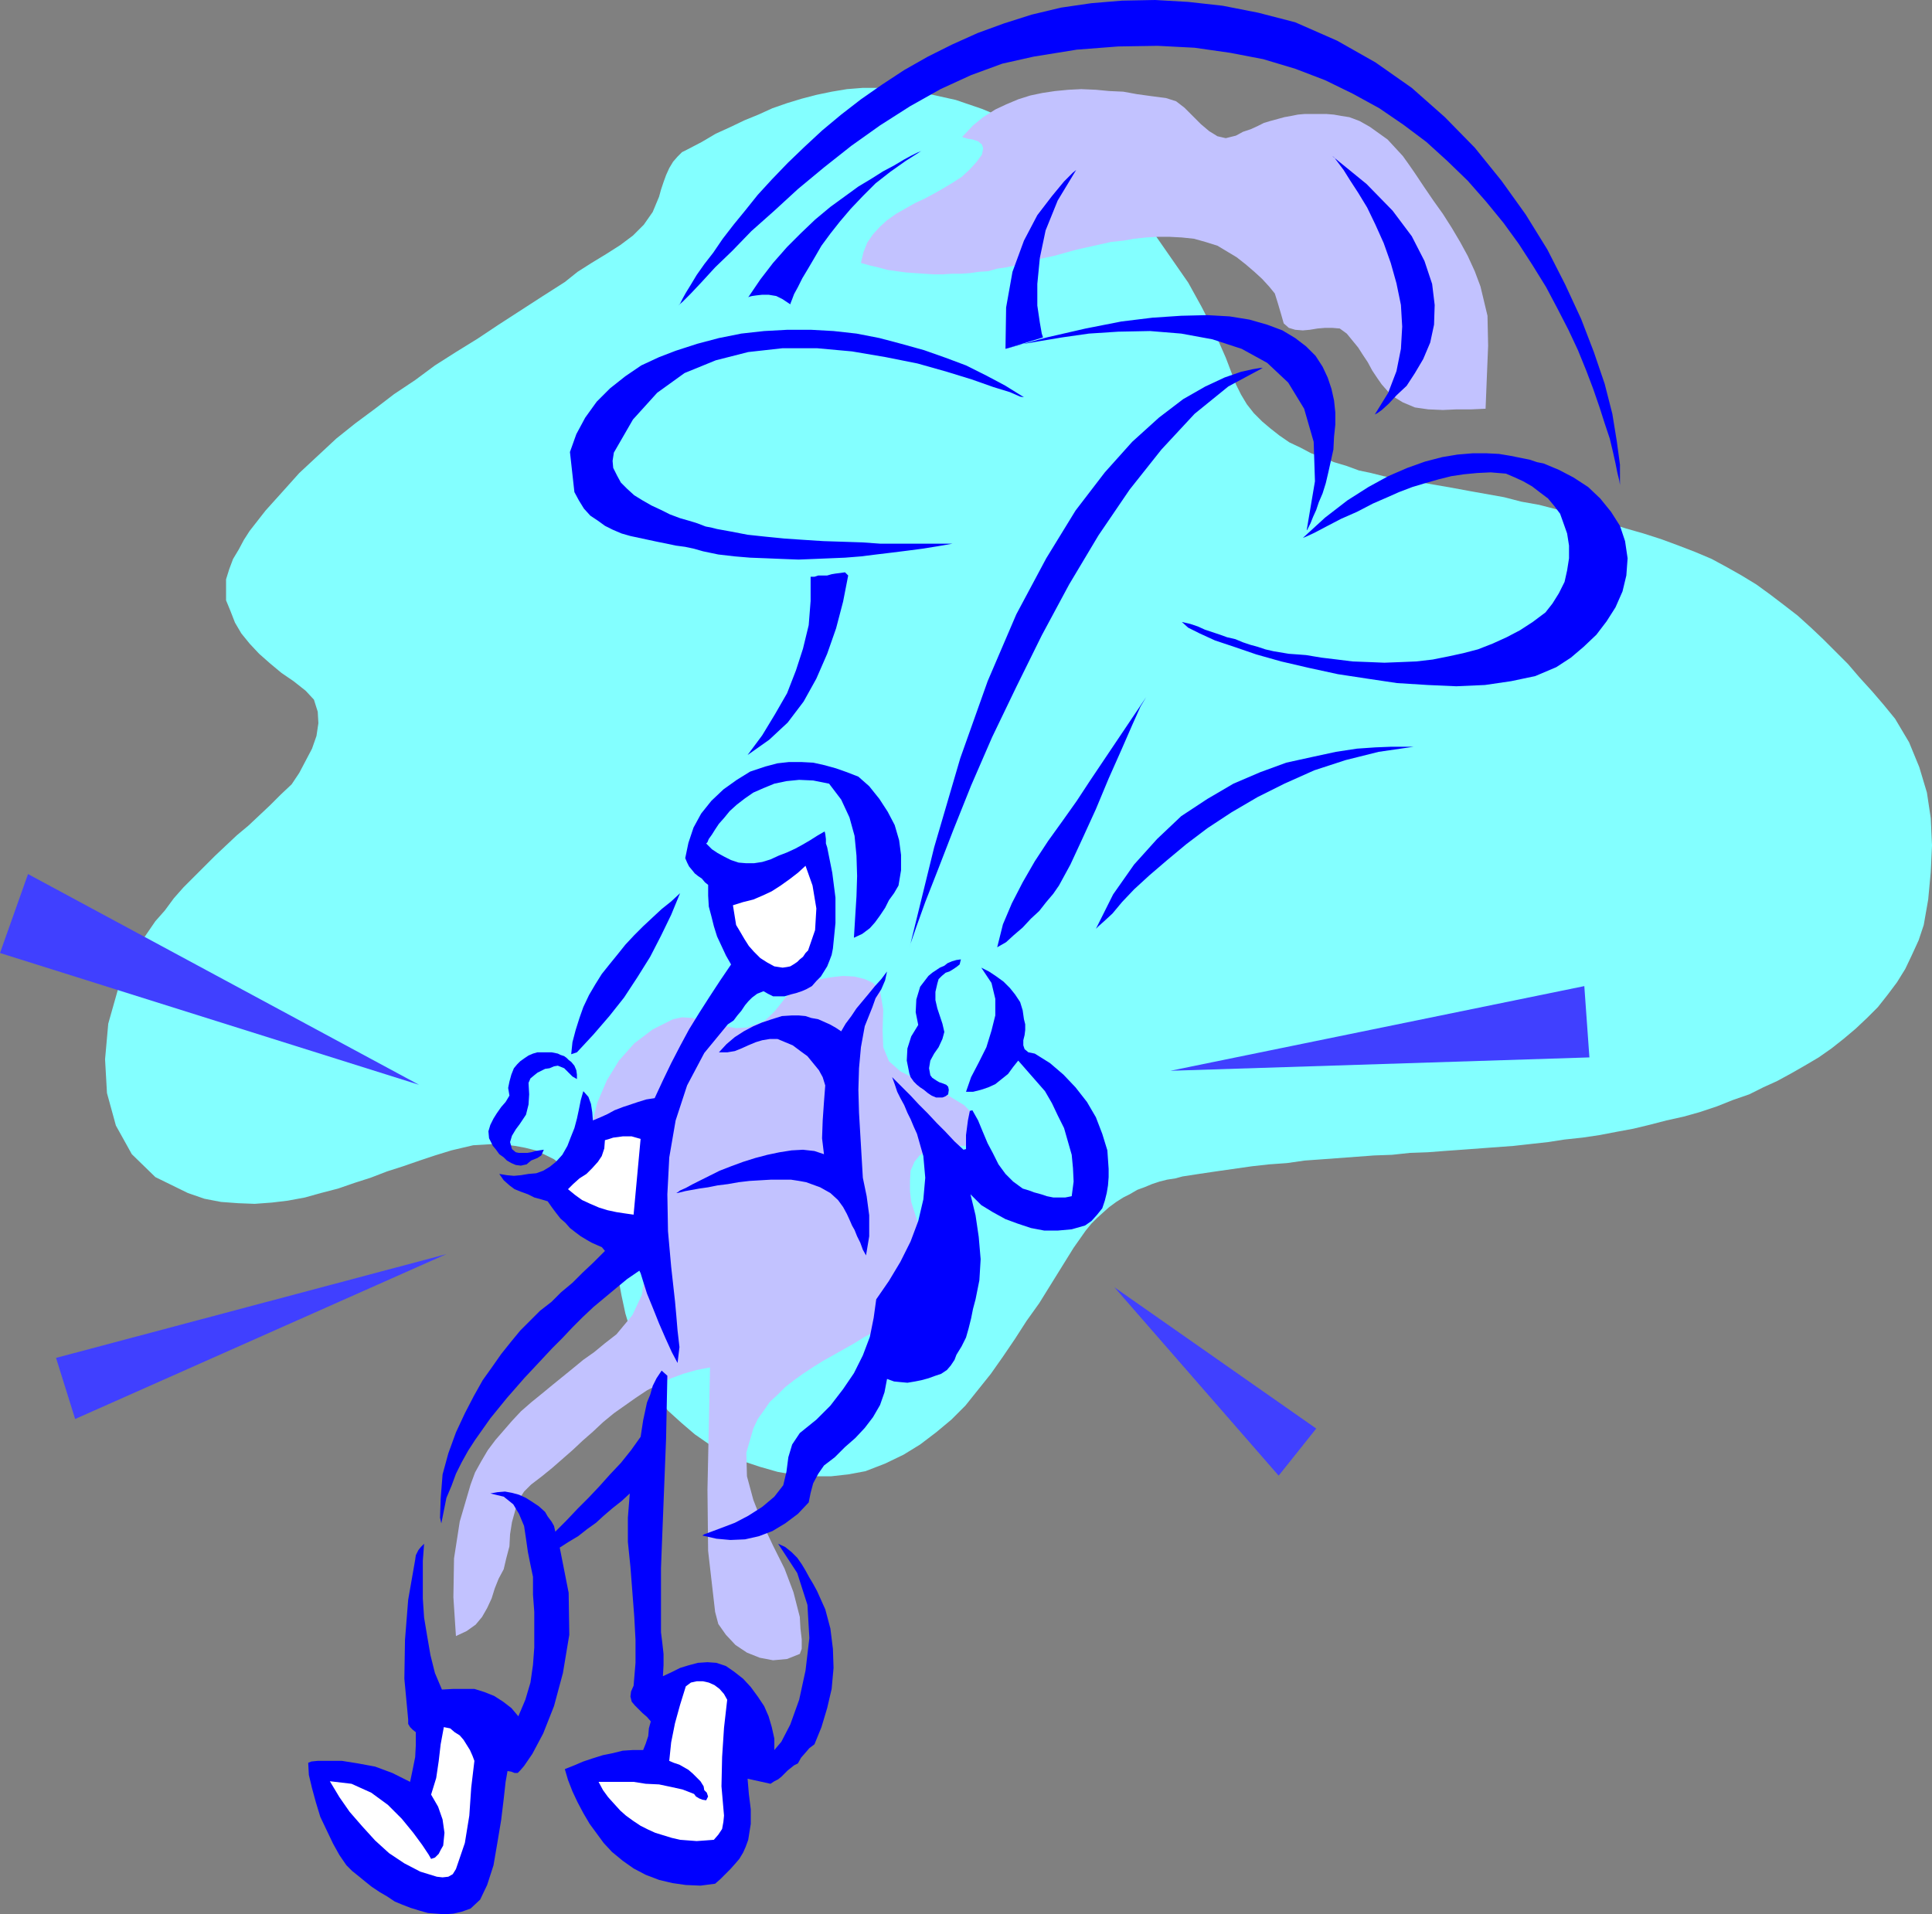 <?xml version="1.0" encoding="UTF-8" standalone="no"?>
<svg
   version="1.0"
   width="129.724mm"
   height="128.55mm"
   id="svg29"
   sodipodi:docname="Sky Diving 05.wmf"
   xmlns:inkscape="http://www.inkscape.org/namespaces/inkscape"
   xmlns:sodipodi="http://sodipodi.sourceforge.net/DTD/sodipodi-0.dtd"
   xmlns="http://www.w3.org/2000/svg"
   xmlns:svg="http://www.w3.org/2000/svg">
  <rect width="100%" height="100%" fill="#808080" stroke="none"/>
  <sodipodi:namedview
     id="namedview29"
     pagecolor="#ffffff"
     bordercolor="#000000"
     borderopacity="0.25"
     inkscape:showpageshadow="2"
     inkscape:pageopacity="0.0"
     inkscape:pagecheckerboard="0"
     inkscape:deskcolor="#d1d1d1"
     inkscape:document-units="mm" />
  <defs
     id="defs1">
    <pattern
       id="WMFhbasepattern"
       patternUnits="userSpaceOnUse"
       width="6"
       height="6"
       x="0"
       y="0" />
  </defs>
  <path
     style="fill:#83ffff;fill-opacity:1;fill-rule:evenodd;stroke:none"
     d="m 167.256,49.927 -1.616,3.878 -2.262,3.232 -2.747,2.747 -3.232,2.424 -3.555,2.262 -3.717,2.262 -3.555,2.262 -3.232,2.585 -5.818,3.716 -5.494,3.555 -5.494,3.555 -5.333,3.555 -5.494,3.393 -5.333,3.393 -5.01,3.716 -5.333,3.555 -4.848,3.716 -5.01,3.716 -4.848,3.878 -4.686,4.363 -4.686,4.363 -4.202,4.686 -4.363,4.847 -4.04,5.17 -1.454,2.262 -1.293,2.424 -1.454,2.424 -0.97,2.585 -0.808,2.585 v 2.747 2.585 l 1.131,2.747 1.131,2.908 1.616,2.747 2.101,2.585 2.424,2.585 2.747,2.424 2.909,2.424 3.07,2.1 3.07,2.424 2.101,2.262 0.97,3.07 0.162,2.908 -0.485,3.232 -1.131,3.232 -1.616,3.07 -1.616,3.07 -1.939,2.908 -2.747,2.585 -2.747,2.747 -2.747,2.585 -2.747,2.585 -2.909,2.424 -2.747,2.585 -2.747,2.585 -2.747,2.747 -2.586,2.585 -2.747,2.747 -2.424,2.747 -2.262,3.07 -2.424,2.747 -2.101,3.07 -2.101,3.07 -1.778,3.232 -3.555,8.079 -2.424,8.564 -0.808,9.048 0.485,8.564 2.262,8.24 4.04,7.271 5.979,5.817 8.242,4.039 4.202,1.454 4.202,0.808 4.363,0.323 4.202,0.162 4.363,-0.323 4.04,-0.485 4.363,-0.808 4.04,-1.131 4.363,-1.131 4.202,-1.454 4.04,-1.293 4.202,-1.616 4.04,-1.293 4.202,-1.454 3.878,-1.293 4.202,-1.293 2.747,-0.646 2.747,-0.646 2.747,-0.162 2.586,-0.162 2.747,0.162 2.586,0.323 2.586,0.485 2.586,0.646 2.424,1.131 2.262,1.131 2.101,1.616 2.101,1.616 2.101,1.939 1.778,2.1 1.616,2.424 1.454,2.585 1.454,4.363 1.454,4.524 1.131,4.524 1.131,4.524 0.808,4.363 0.97,4.524 1.293,4.363 1.131,4.524 1.454,4.363 1.939,4.039 2.262,3.878 2.747,3.555 3.394,3.07 3.394,2.908 3.717,2.585 4.202,2.262 4.202,1.939 4.363,1.454 4.525,1.293 4.525,0.808 4.525,0.323 h 4.525 l 4.363,-0.485 4.363,-0.808 5.01,-1.939 4.686,-2.262 4.202,-2.585 4.04,-3.07 3.878,-3.232 3.555,-3.555 3.232,-4.039 3.232,-4.039 3.07,-4.363 3.07,-4.524 2.909,-4.524 3.232,-4.524 2.909,-4.686 2.909,-4.686 2.909,-4.686 3.07,-4.363 1.454,-1.777 1.454,-1.454 1.616,-1.454 1.454,-1.293 1.778,-1.293 1.778,-1.131 1.616,-0.808 1.939,-1.131 1.778,-0.646 1.939,-0.808 1.939,-0.646 1.939,-0.485 2.101,-0.323 1.778,-0.485 2.101,-0.323 2.101,-0.323 4.363,-0.646 4.525,-0.646 4.525,-0.646 4.363,-0.485 4.525,-0.323 4.525,-0.646 4.525,-0.323 4.363,-0.323 4.363,-0.323 4.363,-0.323 4.525,-0.162 4.525,-0.485 4.525,-0.162 4.202,-0.323 4.525,-0.323 4.363,-0.323 4.363,-0.323 4.363,-0.323 4.363,-0.485 4.363,-0.485 4.202,-0.646 4.525,-0.485 4.363,-0.646 4.202,-0.808 4.363,-0.808 4.04,-0.969 4.363,-1.131 4.363,-0.969 4.04,-1.131 4.363,-1.454 4.04,-1.616 4.202,-1.454 3.555,-1.777 3.555,-1.616 3.555,-1.939 3.394,-1.939 3.555,-2.1 3.232,-2.262 3.07,-2.424 3.07,-2.585 2.909,-2.747 2.747,-2.747 2.424,-3.07 2.424,-3.232 2.101,-3.393 1.616,-3.393 1.778,-3.878 1.293,-3.878 1.131,-6.463 0.646,-6.948 0.323,-6.786 -0.323,-6.948 -0.97,-6.463 -1.939,-6.463 -2.586,-6.301 -3.555,-5.978 -2.909,-3.555 -2.909,-3.393 -3.232,-3.555 -2.909,-3.393 -3.07,-3.07 -3.232,-3.232 -3.07,-2.908 -3.394,-3.07 -3.555,-2.747 -3.394,-2.585 -3.555,-2.585 -3.717,-2.262 -3.717,-2.1 -3.878,-2.1 -4.202,-1.777 -4.202,-1.616 -4.363,-1.616 -4.525,-1.454 -4.525,-1.293 -4.202,-1.293 -4.525,-1.293 -4.525,-1.131 -4.363,-1.131 -4.363,-1.131 -4.525,-0.808 -4.363,-1.131 -4.525,-0.808 -4.525,-0.808 -4.363,-0.808 -4.686,-0.808 -4.686,-0.808 -4.525,-0.646 -3.232,-0.646 -3.232,-0.808 -3.07,-0.646 -3.07,-1.131 -3.232,-0.969 -2.747,-1.131 -3.07,-1.131 -2.747,-1.454 -2.747,-1.293 -2.586,-1.777 -2.262,-1.777 -2.101,-1.777 -2.101,-2.1 -1.778,-2.262 -1.454,-2.424 -1.293,-2.585 -2.586,-6.786 -2.909,-6.625 -3.232,-6.301 -3.394,-6.14 -4.04,-5.817 -4.04,-5.817 -4.525,-5.332 -4.686,-5.009 -5.171,-4.524 -5.333,-4.363 -5.656,-3.716 -5.979,-3.716 -6.302,-3.07 -6.626,-2.747 -6.626,-2.262 -7.272,-1.616 -4.363,-0.646 -4.04,-0.646 -4.04,-0.162 h -3.878 l -4.04,0.323 -3.878,0.646 -3.878,0.808 -3.717,0.969 -3.717,1.131 -3.717,1.293 -3.555,1.616 -3.555,1.454 -3.717,1.777 -3.555,1.616 -3.555,2.1 -3.717,1.939 -1.293,0.646 -1.131,1.131 -1.131,1.293 -0.97,1.616 -0.808,1.777 -0.646,1.777 -0.646,1.939 z"
     id="path1" />
  <path
     style="fill:#c2c2ff;fill-opacity:1;fill-rule:evenodd;stroke:none"
     d="m 170.811,258.683 -5.171,2.585 -4.686,3.555 -3.878,4.363 -3.07,5.009 -2.424,5.655 -1.454,5.817 -0.323,6.14 0.646,6.14 4.525,4.039 3.717,4.847 2.747,5.17 1.778,5.494 0.485,5.655 -0.808,5.494 -2.424,5.17 -4.04,4.847 -2.909,2.262 -2.747,2.262 -2.747,1.939 -2.747,2.262 -2.586,2.1 -2.586,2.1 -2.747,2.262 -2.586,2.1 -2.586,2.262 -2.262,2.424 -2.101,2.424 -2.101,2.424 -1.939,2.585 -1.616,2.747 -1.616,2.908 -1.131,3.07 -2.747,9.371 -1.454,9.371 -0.162,9.856 0.646,9.856 2.747,-1.293 2.262,-1.616 1.616,-1.939 1.293,-2.262 1.131,-2.424 0.808,-2.585 0.97,-2.424 1.293,-2.424 0.646,-2.747 0.808,-3.07 0.162,-3.07 0.485,-3.07 0.808,-2.908 0.808,-2.585 1.454,-2.262 1.778,-1.777 2.747,-2.1 2.586,-2.1 2.586,-2.262 2.586,-2.262 2.586,-2.424 2.586,-2.262 2.586,-2.424 2.747,-2.262 2.747,-1.939 2.747,-1.939 2.909,-1.939 3.07,-1.616 3.07,-1.454 3.07,-1.131 3.394,-0.969 3.394,-0.646 -0.323,15.511 -0.323,15.511 0.162,15.511 1.778,15.511 0.808,3.07 1.939,2.747 2.424,2.585 2.909,1.939 3.232,1.293 3.394,0.646 3.555,-0.323 3.232,-1.293 0.485,-1.293 v -2.424 l -0.323,-2.747 -0.162,-2.908 -1.616,-6.301 -2.262,-5.978 -2.909,-5.817 -2.747,-5.817 -2.262,-5.817 -1.616,-5.978 -0.162,-5.978 1.778,-6.14 1.131,-2.424 1.616,-2.262 1.454,-2.1 1.939,-1.777 1.939,-1.939 2.262,-1.777 2.262,-1.616 2.424,-1.616 2.586,-1.616 2.586,-1.454 2.586,-1.454 2.586,-1.454 2.586,-1.616 2.747,-1.454 2.586,-1.454 2.424,-1.616 2.747,-2.424 2.101,-2.585 1.293,-3.232 0.808,-3.232 0.485,-3.393 -0.323,-3.555 -0.323,-3.232 -0.808,-3.232 -0.808,-2.424 -0.808,-2.585 -0.323,-2.747 v -2.585 l 0.162,-2.585 0.97,-2.262 1.293,-1.616 1.939,-1.293 1.939,-0.646 1.778,-0.323 h 2.101 l 1.939,-0.162 h 1.616 1.454 l 1.131,-0.323 0.808,-0.646 0.646,-3.716 -1.454,-3.07 -2.586,-2.585 -3.717,-2.262 -4.363,-2.262 -4.202,-2.1 -3.878,-1.939 -2.909,-2.585 -1.454,-3.555 -0.162,-4.363 0.162,-5.17 -0.808,-4.847 -1.778,-1.939 -2.101,-0.969 -2.586,-0.646 -2.909,-0.162 -2.909,0.323 -2.909,0.485 -2.747,0.808 -2.424,0.969 -1.454,0.646 -1.131,1.131 -1.293,1.454 -1.131,1.454 -1.293,1.616 -1.293,1.293 -1.454,1.293 -1.616,0.646 -2.747,0.969 -2.747,0.162 -2.909,-0.485 -2.747,-0.808 -2.909,-0.646 -2.586,-0.646 -2.586,-0.162 z"
     id="path2" />
  <path
     style="fill:#c2c2ff;fill-opacity:1;fill-rule:evenodd;stroke:none"
     d="m 295.889,24.883 -3.717,-0.485 -3.555,-0.485 -3.555,-0.646 -3.555,-0.162 -3.394,-0.323 -3.717,-0.162 -3.232,0.162 -3.394,0.323 -3.232,0.485 -3.07,0.646 -3.07,0.969 -3.07,1.293 -2.747,1.293 -3.07,1.939 -2.586,2.1 -2.424,2.585 -0.323,0.323 0.323,0.162 1.131,0.323 1.131,0.162 1.454,0.485 0.97,0.808 0.323,0.969 -0.323,1.616 -1.454,1.939 -1.778,1.939 -1.939,1.777 -2.262,1.454 -2.424,1.454 -2.262,1.293 -2.424,1.293 -2.424,1.131 -2.586,1.454 -2.262,1.293 -2.262,1.616 -1.778,1.616 -1.778,1.939 -1.454,2.1 -0.97,2.424 -0.646,2.747 2.262,0.646 2.101,0.485 2.424,0.646 2.262,0.323 2.424,0.323 2.262,0.162 2.424,0.162 2.424,0.162 h 2.101 l 2.424,-0.162 h 2.262 l 2.262,-0.162 2.262,-0.323 2.424,-0.162 2.262,-0.646 2.262,-0.323 3.07,-0.646 3.07,-0.646 2.909,-0.969 3.07,-0.646 2.909,-0.808 2.909,-0.808 2.909,-0.646 2.909,-0.646 2.909,-0.646 3.07,-0.323 2.747,-0.485 3.07,-0.323 2.909,-0.162 h 3.07 l 3.07,0.162 3.07,0.323 2.909,0.808 3.07,0.969 2.424,1.454 2.424,1.454 2.262,1.777 2.262,1.939 1.939,1.777 1.778,1.939 1.454,1.777 0.808,2.585 0.808,2.747 0.646,2.262 1.293,1.131 1.616,0.485 1.939,0.162 1.778,-0.162 1.939,-0.323 1.939,-0.162 h 1.778 l 1.939,0.162 1.778,1.293 1.454,1.777 1.454,1.777 1.131,1.777 1.293,1.939 1.131,2.1 1.293,1.939 1.131,1.616 2.424,2.747 2.909,1.777 3.07,1.293 3.394,0.485 3.717,0.162 3.555,-0.162 h 3.717 l 3.555,-0.162 0.323,-8.079 0.323,-7.917 -0.162,-7.594 -1.778,-7.432 -1.454,-3.878 -1.778,-3.878 -1.939,-3.555 -2.101,-3.555 -2.262,-3.555 -2.424,-3.393 -2.424,-3.555 -2.262,-3.393 -1.454,-2.1 -1.616,-2.262 -1.939,-2.1 -1.939,-2.1 -2.262,-1.616 -2.262,-1.616 -2.586,-1.454 -2.586,-0.969 -2.101,-0.323 -1.778,-0.323 -1.939,-0.162 h -1.939 -1.616 -1.939 l -1.778,0.162 -1.616,0.323 -1.778,0.323 -1.778,0.485 -1.778,0.485 -1.616,0.485 -1.616,0.808 -1.778,0.808 -1.939,0.646 -1.778,0.969 -2.586,0.646 -2.101,-0.485 -2.101,-1.293 -2.101,-1.777 -2.101,-2.1 -2.101,-2.1 -2.101,-1.616 z"
     id="path3" />
  <path
     style="fill:#0000ff;fill-opacity:1;fill-rule:evenodd;stroke:none"
     d="m 411.11,123.121 -0.162,-1.131 -0.485,-1.939 -0.485,-2.424 -0.646,-2.908 -0.808,-3.393 -1.293,-3.878 -1.293,-4.039 -1.616,-4.686 -1.778,-4.686 -2.101,-5.17 -2.424,-5.17 -2.747,-5.332 -2.909,-5.494 -3.394,-5.494 -3.555,-5.494 -3.878,-5.332 -4.363,-5.332 -4.686,-5.332 -5.171,-5.009 -5.333,-4.847 -5.818,-4.363 -6.141,-4.201 -6.787,-3.716 -6.949,-3.393 -7.595,-2.908 -8.08,-2.424 -8.403,-1.616 -9.05,-1.293 -9.373,-0.485 -10.019,0.162 -10.504,0.808 -10.989,1.777 -7.918,1.777 -7.918,2.908 -7.757,3.555 -7.757,4.363 -7.595,4.847 -7.272,5.17 -6.949,5.494 -6.626,5.494 -5.979,5.494 -5.818,5.17 -4.848,5.009 -4.363,4.201 -3.555,3.878 -2.747,2.908 -1.939,1.939 -1.131,0.969 0.485,-0.485 0.646,-1.293 0.808,-1.454 1.293,-2.1 1.454,-2.424 1.939,-2.747 2.262,-2.908 2.424,-3.555 2.747,-3.555 2.909,-3.555 3.232,-4.039 3.555,-3.878 4.04,-4.201 4.202,-4.039 4.525,-4.201 4.848,-4.039 5.01,-3.878 5.333,-3.716 5.656,-3.716 5.979,-3.393 6.141,-3.07 6.464,-2.908 6.626,-2.424 7.11,-2.262 7.434,-1.777 7.757,-1.131 7.757,-0.646 L 293.142,0 l 8.403,0.485 8.726,0.969 9.05,1.777 9.373,2.424 10.666,4.686 9.696,5.494 9.211,6.463 8.403,7.432 7.595,7.756 6.787,8.402 6.141,8.564 5.494,8.887 4.525,8.887 4.04,8.725 3.232,8.402 2.747,8.079 1.939,7.594 1.131,6.948 0.808,5.978 z"
     id="path4" />
  <path
     style="fill:#0000ff;fill-opacity:1;fill-rule:evenodd;stroke:none"
     d="m 259.853,100.823 -0.97,-0.162 -2.586,-1.131 -4.202,-1.293 -5.494,-1.939 -6.302,-1.939 -7.434,-2.1 -8.08,-1.616 -8.565,-1.454 -8.888,-0.808 h -8.726 l -8.726,0.969 -8.242,2.1 -7.918,3.232 -6.949,5.009 -6.141,6.786 -4.848,8.402 -0.323,2.1 0.162,1.777 0.97,1.939 0.97,1.777 1.616,1.616 1.778,1.616 2.101,1.293 2.262,1.293 2.424,1.131 2.262,1.131 2.586,0.969 2.262,0.646 2.101,0.646 2.101,0.808 1.616,0.323 1.293,0.323 3.555,0.646 4.202,0.808 4.525,0.485 4.848,0.485 4.848,0.323 5.01,0.323 5.01,0.162 4.848,0.162 4.525,0.323 h 4.363 4.04 3.394 2.747 2.101 1.293 0.485 l -3.717,0.646 -4.04,0.646 -3.717,0.485 -3.878,0.485 -4.04,0.485 -3.878,0.485 -4.04,0.323 -3.878,0.162 -3.878,0.162 -4.04,0.162 -4.202,-0.162 -3.878,-0.162 -4.202,-0.162 -3.878,-0.323 -4.202,-0.485 -3.878,-0.808 -2.262,-0.646 -2.262,-0.485 -2.424,-0.323 -2.262,-0.485 -2.424,-0.485 -2.262,-0.485 -2.262,-0.485 -2.262,-0.485 -2.262,-0.646 -2.262,-0.969 -1.939,-0.969 -1.778,-1.293 -1.939,-1.293 -1.616,-1.777 -1.293,-2.1 -1.131,-2.1 -1.131,-10.179 1.616,-4.524 2.262,-4.201 2.909,-4.039 3.394,-3.393 3.878,-3.07 4.04,-2.747 4.525,-2.1 4.202,-1.616 5.494,-1.777 5.494,-1.454 5.656,-1.131 5.818,-0.646 5.979,-0.323 h 5.818 l 5.818,0.323 5.818,0.646 5.818,1.131 5.494,1.454 5.818,1.616 5.494,1.939 5.171,1.939 5.171,2.585 4.848,2.585 z"
     id="path5" />
  <path
     style="fill:#0000ff;fill-opacity:1;fill-rule:evenodd;stroke:none"
     d="m 391.718,117.627 3.878,1.616 3.717,1.939 3.717,2.424 3.07,2.908 2.747,3.393 2.262,3.555 1.293,3.878 0.646,4.363 -0.323,4.363 -0.97,4.039 -1.778,4.039 -2.262,3.555 -2.586,3.393 -3.232,3.07 -3.232,2.747 -3.717,2.424 -5.333,2.262 -6.141,1.293 -6.626,0.969 -7.272,0.323 -7.272,-0.323 -7.757,-0.485 -7.595,-1.131 -7.434,-1.131 -7.434,-1.616 -6.949,-1.616 -6.302,-1.777 -5.656,-1.939 -4.848,-1.616 -3.878,-1.777 -2.909,-1.454 -1.616,-1.454 2.101,0.485 1.939,0.646 1.778,0.808 1.939,0.646 1.939,0.646 1.778,0.646 2.101,0.485 1.939,0.808 1.939,0.646 1.778,0.485 1.939,0.646 2.101,0.485 1.939,0.323 1.939,0.323 2.262,0.162 2.101,0.162 3.878,0.646 4.04,0.485 3.878,0.485 4.202,0.162 3.878,0.162 4.202,-0.162 3.878,-0.162 4.202,-0.485 4.04,-0.808 3.717,-0.808 3.717,-0.969 3.717,-1.454 3.555,-1.616 3.394,-1.777 3.232,-2.1 3.232,-2.424 1.778,-2.262 1.616,-2.585 1.454,-2.908 0.646,-2.908 0.485,-3.07 v -3.232 l -0.485,-3.07 -0.97,-2.747 -0.808,-2.262 -1.454,-1.939 -1.616,-1.939 -1.939,-1.454 -2.101,-1.616 -2.262,-1.293 -2.101,-0.969 -2.262,-0.969 -3.878,-0.323 -3.394,0.162 -3.394,0.323 -3.232,0.485 -3.232,0.808 -3.394,0.969 -3.232,0.969 -3.394,1.293 -2.909,1.293 -3.717,1.616 -4.04,2.1 -4.04,1.777 -3.717,1.939 -3.07,1.616 -2.101,0.969 -0.808,0.323 5.656,-5.17 5.656,-4.363 5.333,-3.393 5.01,-2.747 4.848,-2.1 4.525,-1.616 4.363,-1.131 3.878,-0.646 3.878,-0.323 h 3.394 l 3.232,0.162 2.909,0.485 2.424,0.485 2.424,0.485 1.939,0.646 z"
     id="path6" />
  <path
     style="fill:#0000ff;fill-opacity:1;fill-rule:evenodd;stroke:none"
     d="m 215.251,146.064 -1.293,6.625 -1.778,6.786 -2.262,6.463 -2.747,6.301 -3.232,5.817 -4.04,5.332 -4.686,4.363 -5.494,3.878 3.717,-5.009 3.232,-5.332 3.07,-5.332 2.262,-5.817 1.778,-5.494 1.454,-5.978 0.485,-6.14 v -6.14 h 0.97 l 0.97,-0.323 h 1.131 1.131 l 1.131,-0.323 0.97,-0.162 1.293,-0.162 1.131,-0.162 z"
     id="path7" />
  <path
     style="fill:#0000ff;fill-opacity:1;fill-rule:evenodd;stroke:none"
     d="m 230.765,240.748 0.323,-1.293 1.454,-4.201 2.262,-6.301 3.232,-8.24 3.878,-10.018 4.525,-11.31 5.333,-12.28 6.141,-12.764 6.464,-13.088 6.949,-12.926 7.434,-12.441 7.918,-11.633 8.08,-10.179 8.403,-9.048 8.565,-6.948 8.726,-4.686 h -0.646 l -1.939,0.323 -2.909,0.646 -4.202,1.454 -4.848,2.262 -5.656,3.232 -6.141,4.686 -6.787,6.14 -6.949,7.756 -7.434,9.695 -7.434,12.118 -7.595,14.219 -7.272,16.965 -6.949,19.551 -6.626,22.621 z"
     id="path8" />
  <path
     style="fill:#0000ff;fill-opacity:1;fill-rule:evenodd;stroke:none"
     d="m 268.74,224.752 -1.454,2.1 -1.778,2.1 -1.778,2.262 -2.101,1.939 -2.101,2.262 -2.262,1.939 -1.939,1.777 -2.262,1.293 1.454,-5.817 2.262,-5.332 2.747,-5.332 3.07,-5.332 3.394,-5.17 3.717,-5.17 3.555,-5.009 3.394,-5.17 14.221,-21.166 -1.454,2.424 -2.101,4.686 -2.747,6.301 -3.232,7.271 -3.232,7.756 -3.394,7.432 -3.07,6.625 z"
     id="path9" />
  <path
     style="fill:#0000ff;fill-opacity:1;fill-rule:evenodd;stroke:none"
     d="m 358.752,189.528 -8.888,1.293 -8.403,2.1 -7.918,2.585 -7.595,3.393 -6.787,3.393 -6.626,3.878 -6.141,4.039 -5.333,4.039 -4.848,4.039 -4.525,3.878 -3.878,3.555 -3.07,3.232 -2.424,2.908 -2.101,1.939 -1.454,1.293 -0.646,0.646 4.363,-8.725 5.333,-7.594 5.818,-6.463 6.141,-5.817 6.626,-4.363 6.626,-3.878 6.787,-2.908 6.626,-2.424 6.626,-1.454 5.979,-1.293 5.333,-0.808 4.686,-0.323 4.04,-0.162 h 3.07 1.939 z"
     id="path10" />
  <path
     style="fill:#0000ff;fill-opacity:1;fill-rule:evenodd;stroke:none"
     d="m 217.837,197.122 2.747,2.424 2.586,3.232 2.101,3.232 1.778,3.393 1.131,3.878 0.485,3.716 v 3.878 l -0.646,3.878 -1.131,1.939 -1.293,1.777 -0.97,1.939 -1.293,1.939 -1.293,1.777 -1.293,1.454 -1.939,1.454 -2.101,0.969 0.323,-5.332 0.323,-5.17 0.162,-5.17 -0.162,-5.17 -0.485,-5.009 -1.293,-4.686 -2.101,-4.524 -3.07,-4.039 -4.04,-0.808 -3.555,-0.162 -3.232,0.323 -3.07,0.646 -2.747,1.131 -2.586,1.131 -2.101,1.454 -2.101,1.616 -1.778,1.616 -1.454,1.777 -1.293,1.454 -0.97,1.454 -0.808,1.293 -0.808,1.131 -0.323,0.808 -0.323,0.323 1.454,1.454 1.454,0.969 1.778,0.969 1.616,0.808 1.939,0.646 1.939,0.162 h 1.939 l 2.101,-0.323 2.101,-0.646 2.101,-0.969 2.101,-0.808 2.101,-0.969 1.778,-0.969 1.939,-1.131 1.778,-1.131 1.939,-1.131 0.162,0.646 0.162,1.293 v 1.131 l 0.323,0.969 1.293,6.463 0.808,6.301 v 6.463 l -0.646,6.463 -0.323,1.616 -0.485,1.293 -0.646,1.616 -0.808,1.293 -0.808,1.293 -1.131,1.131 -1.131,1.293 -1.454,0.808 -1.131,0.485 -1.454,0.485 -1.293,0.323 -1.616,0.485 h -1.293 -1.616 l -1.293,-0.646 -1.131,-0.646 -1.616,0.646 -1.293,0.969 -0.97,0.969 -0.808,0.969 -0.97,1.454 -0.97,1.131 -0.97,1.293 -1.454,0.969 -5.979,7.271 -4.363,8.24 -2.909,8.887 -1.616,9.371 -0.485,9.371 0.162,9.371 0.808,9.048 0.97,8.725 0.323,3.555 0.323,3.878 0.485,4.201 -0.485,4.039 -1.454,-2.747 -1.616,-3.555 -1.616,-3.716 -1.616,-4.039 -1.454,-3.555 -0.97,-3.07 -0.646,-2.1 -0.323,-0.646 -3.07,2.1 -2.747,2.262 -2.909,2.424 -2.909,2.424 -2.747,2.585 -2.586,2.585 -2.586,2.747 -2.586,2.585 -2.262,2.424 -2.262,2.424 -2.424,2.585 -2.262,2.585 -2.262,2.585 -2.101,2.585 -2.101,2.585 -1.939,2.747 -1.939,2.747 -1.778,2.747 -1.616,2.908 -1.454,2.908 -1.131,3.07 -1.293,3.07 -0.646,3.232 -0.646,3.232 -0.323,-1.454 0.162,-4.847 0.485,-6.14 1.454,-5.332 1.939,-5.332 2.262,-4.847 2.262,-4.363 2.262,-4.039 2.424,-3.393 2.262,-3.232 2.586,-3.232 2.262,-2.747 2.586,-2.585 2.424,-2.424 2.909,-2.262 2.424,-2.424 2.909,-2.424 2.586,-2.585 2.747,-2.585 2.909,-2.908 -0.808,-0.969 -1.131,-0.485 -1.454,-0.646 -1.131,-0.646 -1.616,-0.969 -1.293,-0.969 -1.454,-1.131 -1.131,-1.293 -1.293,-1.131 -1.131,-1.454 -0.97,-1.293 -1.131,-1.616 -1.616,-0.485 -1.778,-0.485 -1.616,-0.808 -1.778,-0.646 -1.616,-0.646 -1.293,-0.969 -1.454,-1.293 -1.131,-1.616 1.939,0.323 1.778,0.162 1.778,-0.162 1.939,-0.323 1.939,-0.162 1.778,-0.646 1.616,-0.969 1.616,-1.293 1.616,-1.777 1.293,-2.262 0.808,-2.1 0.97,-2.424 0.646,-2.424 0.485,-2.262 0.485,-2.424 0.646,-2.262 1.293,1.454 0.646,1.777 0.323,2.1 0.162,2.1 1.939,-0.808 1.778,-0.808 1.778,-0.969 2.101,-0.808 1.939,-0.646 1.939,-0.646 2.101,-0.646 2.101,-0.323 2.101,-4.524 2.101,-4.363 2.262,-4.363 2.262,-4.201 2.586,-4.201 2.586,-4.039 2.747,-4.201 2.747,-4.039 -1.293,-2.262 -1.131,-2.424 -1.131,-2.424 -0.808,-2.585 -0.646,-2.585 -0.646,-2.424 -0.162,-2.747 v -2.747 l -0.808,-0.646 -0.808,-0.969 -0.97,-0.646 -0.808,-0.646 -0.646,-0.808 -0.808,-0.969 -0.485,-0.969 -0.485,-1.131 0.808,-3.878 1.293,-3.878 1.939,-3.555 2.586,-3.232 3.07,-2.908 3.394,-2.424 3.394,-2.1 3.878,-1.293 3.07,-0.808 2.909,-0.323 h 3.07 l 3.07,0.162 2.909,0.646 2.909,0.808 2.747,0.969 z"
     id="path11" />
  <path
     style="fill:#ffffff;fill-opacity:1;fill-rule:evenodd;stroke:none"
     d="m 205.07,241.233 -0.646,0.646 -0.646,0.969 -0.808,0.646 -0.646,0.646 -0.97,0.646 -0.808,0.485 -0.808,0.162 -1.131,0.162 -2.101,-0.323 -1.778,-0.969 -1.778,-1.131 -1.616,-1.616 -1.293,-1.454 -1.131,-1.777 -1.131,-1.939 -0.97,-1.616 -0.808,-5.009 2.586,-0.808 2.586,-0.646 2.262,-0.969 2.424,-1.131 2.262,-1.454 2.262,-1.616 2.101,-1.616 1.939,-1.777 1.778,5.009 0.97,5.817 -0.323,5.494 z"
     id="path12" />
  <path
     style="fill:#0000ff;fill-opacity:1;fill-rule:evenodd;stroke:none"
     d="m 146.409,267.085 -1.454,0.485 0.323,-3.07 0.808,-3.07 0.97,-3.07 0.97,-2.747 1.454,-3.07 1.616,-2.747 1.616,-2.585 1.939,-2.424 2.101,-2.585 1.939,-2.424 2.262,-2.424 2.262,-2.262 2.424,-2.262 2.262,-2.1 2.424,-1.939 2.262,-2.1 -2.262,5.494 -2.586,5.332 -2.747,5.332 -3.232,5.17 -3.394,5.17 -3.717,4.686 -4.04,4.686 z"
     id="path13" />
  <path
     style="fill:#0000ff;fill-opacity:1;fill-rule:evenodd;stroke:none"
     d="m 243.854,243.495 -0.323,1.293 -0.808,0.646 -0.97,0.646 -0.808,0.485 -0.97,0.323 -0.97,0.808 -0.808,0.808 -0.323,1.131 -0.485,2.1 v 2.1 l 0.485,2.1 0.646,1.939 0.646,1.939 0.485,2.1 -0.485,1.777 -0.97,2.1 -1.131,1.616 -0.97,1.777 -0.323,1.939 0.323,1.777 0.485,0.646 0.97,0.646 0.808,0.485 0.97,0.323 0.808,0.323 0.485,0.485 0.162,0.808 -0.162,1.131 -0.646,0.485 -0.808,0.323 h -0.808 -0.808 l -1.131,-0.485 -0.97,-0.646 -0.97,-0.808 -0.97,-0.646 -0.808,-0.646 -0.808,-0.808 -0.808,-1.131 -0.323,-0.969 -0.646,-3.232 0.162,-3.07 0.97,-3.07 1.778,-2.908 -0.646,-3.232 0.162,-3.232 0.97,-3.232 2.101,-2.747 0.97,-0.808 0.97,-0.646 0.97,-0.646 1.131,-0.485 0.808,-0.646 1.131,-0.485 1.131,-0.323 z"
     id="path14" />
  <path
     style="fill:#0000ff;fill-opacity:1;fill-rule:evenodd;stroke:none"
     d="m 259.853,258.683 0.323,1.293 v 1.454 l -0.162,1.293 -0.323,1.293 v 1.293 l 0.323,0.969 0.97,0.808 1.616,0.323 3.878,2.424 3.394,2.908 3.07,3.232 2.909,3.716 2.262,3.878 1.616,4.201 1.293,4.201 0.323,4.686 v 2.1 l -0.162,2.1 -0.323,1.939 -0.485,1.939 -0.646,1.939 -1.293,1.616 -1.454,1.616 -1.616,1.131 -3.394,0.969 -3.555,0.323 h -3.394 l -3.394,-0.646 -3.394,-1.131 -3.07,-1.131 -3.232,-1.777 -2.909,-1.777 -2.747,-2.747 1.293,5.332 0.808,5.494 0.485,5.655 -0.323,5.332 -0.485,2.424 -0.485,2.424 -0.646,2.424 -0.485,2.424 -0.646,2.585 -0.646,2.262 -1.131,2.262 -1.293,2.1 -0.485,1.293 -0.97,1.454 -0.97,1.131 -1.454,0.969 -1.454,0.485 -1.778,0.646 -1.778,0.485 -1.616,0.323 -1.939,0.323 -1.778,-0.162 -1.616,-0.162 -1.778,-0.646 -0.646,3.393 -1.131,3.232 -1.778,3.07 -2.101,2.747 -2.424,2.585 -2.586,2.262 -2.586,2.585 -2.747,2.1 -1.454,2.1 -1.293,2.424 -0.646,2.424 -0.485,2.424 -2.747,2.908 -3.232,2.424 -3.232,1.939 -3.394,1.293 -3.555,0.808 -3.717,0.162 -3.555,-0.323 -3.555,-0.808 0.485,-0.323 1.778,-0.646 2.586,-0.969 3.394,-1.293 3.394,-1.777 3.555,-2.262 3.07,-2.585 2.262,-2.908 0.808,-3.393 0.485,-3.716 0.97,-3.232 1.939,-2.908 4.202,-3.393 3.555,-3.555 3.232,-4.201 2.747,-4.039 2.262,-4.524 1.778,-4.686 0.97,-4.847 0.646,-4.686 3.232,-4.686 2.909,-4.847 2.586,-5.17 1.939,-5.17 1.293,-5.494 0.485,-5.494 -0.485,-5.494 -1.616,-5.655 -0.808,-1.777 -0.808,-1.939 -0.808,-1.616 -0.808,-1.939 -0.97,-1.777 -0.808,-1.616 -0.646,-1.939 -0.646,-1.777 2.262,2.262 2.424,2.424 2.101,2.262 2.262,2.262 2.262,2.424 2.101,2.1 2.424,2.585 2.262,2.1 0.646,-0.162 v -3.555 l 0.485,-3.716 0.485,-2.424 0.646,-0.162 1.454,2.585 1.131,2.747 1.293,3.07 1.293,2.424 1.454,2.908 1.778,2.424 1.939,1.939 2.424,1.777 1.616,0.485 1.293,0.485 1.778,0.485 1.454,0.485 1.616,0.323 h 1.778 1.293 l 1.616,-0.323 0.485,-3.716 -0.162,-3.393 -0.323,-3.393 -0.97,-3.393 -0.97,-3.393 -1.616,-3.232 -1.454,-3.07 -1.778,-3.07 -6.787,-7.756 -1.293,1.616 -1.293,1.777 -1.616,1.293 -1.616,1.293 -1.778,0.808 -1.939,0.646 -1.939,0.485 h -1.778 l 1.293,-3.716 1.939,-3.716 1.939,-3.878 1.293,-4.201 0.97,-3.878 v -4.201 l -0.97,-4.039 -2.586,-3.878 1.939,0.969 1.939,1.293 1.778,1.293 1.616,1.616 1.293,1.616 1.293,1.939 0.646,2.1 z"
     id="path15" />
  <path
     style="fill:#0000ff;fill-opacity:1;fill-rule:evenodd;stroke:none"
     d="m 221.392,255.613 -1.939,4.847 -0.97,5.332 -0.485,5.332 -0.162,5.494 0.162,5.817 0.323,5.494 0.323,5.494 0.323,5.494 0.97,4.686 0.646,4.847 v 5.332 l -0.808,4.847 -0.808,-1.454 -0.646,-1.777 -0.808,-1.616 -0.646,-1.616 -0.646,-1.131 -0.485,-1.131 -0.808,-1.777 -0.97,-1.777 -1.293,-1.777 -1.939,-1.777 -2.586,-1.454 -3.555,-1.293 -1.778,-0.323 -2.101,-0.323 h -2.424 -2.586 l -2.747,0.162 -2.747,0.162 -2.747,0.323 -2.747,0.485 -2.586,0.323 -2.424,0.485 -2.262,0.323 -1.778,0.323 -1.778,0.323 -1.293,0.323 -0.646,0.162 h -0.323 l 0.323,-0.162 0.646,-0.485 1.454,-0.646 1.778,-0.969 1.939,-0.969 2.262,-1.131 2.586,-1.293 2.909,-1.131 3.07,-1.131 3.07,-0.969 3.07,-0.808 3.07,-0.646 3.07,-0.485 2.909,-0.162 2.909,0.323 2.424,0.808 -0.485,-4.039 0.162,-4.524 0.323,-4.686 0.323,-4.201 -0.646,-2.1 -0.97,-1.777 -1.454,-1.777 -1.454,-1.777 -1.778,-1.293 -1.939,-1.454 -1.939,-0.808 -1.939,-0.808 h -1.939 l -1.939,0.323 -1.616,0.485 -1.939,0.808 -1.778,0.808 -1.616,0.646 -1.939,0.323 h -2.101 l 1.939,-2.1 2.101,-1.777 2.262,-1.454 2.424,-1.293 2.262,-0.969 2.424,-0.808 2.586,-0.808 2.586,-0.162 h 1.616 l 1.778,0.162 1.454,0.485 1.778,0.323 1.454,0.646 1.454,0.646 1.454,0.808 1.454,0.969 1.131,-1.939 1.454,-1.939 1.293,-1.939 1.616,-1.939 1.616,-1.939 1.454,-1.777 1.616,-1.777 1.454,-1.939 -0.485,2.262 -0.97,2.262 -1.454,2.262 z"
     id="path16" />
  <path
     style="fill:#0000ff;fill-opacity:1;fill-rule:evenodd;stroke:none"
     d="m 144.955,269.508 0.808,0.969 0.485,1.131 0.162,1.131 v 1.131 l -1.131,-0.646 -1.131,-1.131 -0.97,-0.969 -1.616,-0.646 -0.97,0.162 -1.131,0.485 -1.131,0.162 -0.97,0.485 -0.97,0.485 -0.808,0.646 -0.97,0.808 -0.485,1.131 0.162,2.908 -0.162,2.585 -0.646,2.585 -1.616,2.424 -0.97,1.293 -0.97,1.616 -0.485,1.616 0.485,1.777 0.97,0.808 0.808,0.162 h 1.131 0.97 l 0.97,-0.162 1.131,-0.323 0.97,-0.162 1.131,-0.162 -0.646,1.454 -0.97,0.646 -1.616,0.646 -1.131,0.969 -1.454,0.323 -1.293,-0.162 -1.131,-0.485 -1.131,-0.646 -0.808,-0.808 -1.131,-0.808 -0.808,-1.131 -0.808,-0.969 -0.97,-1.939 -0.162,-1.777 0.485,-1.616 0.808,-1.616 0.808,-1.293 1.131,-1.616 1.131,-1.293 0.97,-1.616 -0.323,-1.939 0.323,-1.616 0.485,-1.777 0.646,-1.616 0.808,-0.969 0.808,-0.808 1.131,-0.808 0.97,-0.646 1.131,-0.485 1.131,-0.323 h 1.131 1.454 0.97 l 0.808,0.162 0.808,0.162 0.646,0.323 0.97,0.323 0.646,0.485 0.485,0.485 z"
     id="path17" />
  <path
     style="fill:#ffffff;fill-opacity:1;fill-rule:evenodd;stroke:none"
     d="m 162.569,289.059 -1.778,19.228 -2.262,-0.323 -2.101,-0.323 -2.262,-0.485 -2.101,-0.646 -2.262,-0.969 -2.101,-0.969 -1.778,-1.293 -1.778,-1.454 1.293,-1.293 1.616,-1.454 1.778,-1.131 1.454,-1.454 1.454,-1.616 0.97,-1.454 0.646,-1.939 0.162,-2.1 1.131,-0.323 0.97,-0.323 1.293,-0.162 1.131,-0.162 h 1.131 1.131 l 1.131,0.323 z"
     id="path18" />
  <path
     style="fill:#0000ff;fill-opacity:1;fill-rule:evenodd;stroke:none"
     d="m 169.357,349.165 -0.323,15.996 -0.646,16.319 -0.646,16.481 v 16.319 l 0.323,2.585 0.323,2.908 v 2.908 l -0.162,2.747 2.101,-0.969 2.262,-1.131 2.101,-0.646 2.424,-0.646 2.424,-0.162 2.262,0.162 2.424,0.808 2.101,1.454 2.262,1.777 1.939,2.1 1.778,2.424 1.616,2.424 1.131,2.585 0.808,2.747 0.646,2.908 v 2.908 l 1.778,-2.1 2.262,-4.363 2.262,-6.301 1.616,-7.432 0.97,-8.24 -0.485,-8.402 -2.586,-8.079 -4.848,-7.432 1.778,0.808 1.616,1.293 1.454,1.454 1.131,1.616 0.97,1.616 0.97,1.777 0.97,1.616 0.97,1.777 2.101,4.686 1.293,4.847 0.646,5.17 0.162,4.847 -0.485,5.332 -1.131,4.847 -1.454,4.847 -1.778,4.363 -1.293,0.969 -0.97,1.131 -1.131,1.293 -0.808,1.454 -0.97,0.485 -0.808,0.646 -0.808,0.646 -0.808,0.808 -0.808,0.808 -0.808,0.646 -0.97,0.485 -0.97,0.646 -5.818,-1.293 0.323,3.878 0.485,3.878 v 3.716 l -0.646,4.039 -0.646,1.777 -0.646,1.454 -0.97,1.616 -0.97,1.131 -1.293,1.454 -1.131,1.131 -1.454,1.454 -1.293,1.131 -3.717,0.485 -3.717,-0.162 -3.394,-0.485 -3.394,-0.808 -3.394,-1.293 -3.07,-1.616 -2.747,-1.939 -2.747,-2.262 -2.101,-2.262 -1.778,-2.424 -1.778,-2.424 -1.616,-2.747 -1.454,-2.747 -1.293,-2.747 -1.131,-2.908 -0.808,-2.747 2.424,-0.969 2.262,-0.969 2.424,-0.808 2.586,-0.808 2.424,-0.485 2.586,-0.646 2.586,-0.162 h 2.586 l 0.646,-1.616 0.646,-1.939 0.162,-1.939 0.485,-1.777 -0.97,-1.131 -1.131,-0.969 -1.131,-1.131 -0.808,-0.808 -0.808,-0.969 -0.323,-1.293 0.162,-1.293 0.646,-1.454 0.485,-5.817 v -5.817 l -0.323,-5.978 -0.485,-6.301 -0.485,-6.301 -0.646,-6.301 v -6.14 l 0.485,-6.14 -2.101,1.939 -2.262,1.777 -2.262,1.939 -1.939,1.777 -2.262,1.616 -2.262,1.777 -2.424,1.454 -2.262,1.454 2.262,11.472 0.162,10.664 -1.616,9.695 -2.262,8.402 -2.747,6.948 -2.747,5.17 -2.101,3.07 -0.97,1.131 -0.646,0.646 h -0.808 l -0.808,-0.323 -0.97,-0.162 -0.485,2.747 -0.485,4.363 -0.646,5.332 -0.97,5.817 -0.97,5.655 -1.616,5.009 -1.778,3.716 -2.424,2.262 -2.262,0.808 -2.101,0.485 -2.262,0.162 -2.101,-0.162 -2.101,-0.162 -2.262,-0.646 -2.101,-0.646 -2.101,-0.808 -1.939,-0.808 -1.939,-1.293 -1.939,-1.131 -1.939,-1.293 -1.616,-1.293 -1.778,-1.454 -1.616,-1.293 -1.454,-1.454 -1.778,-2.585 -1.616,-2.908 -1.616,-3.393 -1.616,-3.393 -1.131,-3.716 -0.97,-3.555 -0.808,-3.393 -0.162,-3.07 0.808,-0.323 1.616,-0.162 h 2.747 3.394 l 4.04,0.646 4.363,0.808 4.363,1.616 4.525,2.262 0.646,-3.07 0.646,-3.232 0.162,-3.07 v -3.232 l -0.808,-0.646 -0.646,-0.646 -0.485,-0.808 v -1.131 l -0.97,-10.341 0.162,-9.856 0.808,-10.179 1.778,-10.179 0.162,-1.131 0.646,-1.293 0.646,-0.808 0.808,-0.808 -0.323,4.363 v 4.686 4.847 l 0.323,4.847 0.808,4.847 0.808,4.686 1.131,4.524 1.778,4.201 2.909,-0.162 h 2.747 2.586 l 2.586,0.808 2.424,0.969 2.262,1.454 2.101,1.616 1.778,2.1 1.778,-4.201 1.293,-4.363 0.646,-4.524 0.323,-4.363 v -4.524 -4.524 l -0.323,-4.363 v -4.524 l -0.646,-3.07 -0.646,-3.232 -0.485,-3.393 -0.485,-3.232 -1.293,-3.07 -1.454,-2.424 -2.424,-1.939 -3.394,-0.808 1.778,-0.323 1.939,-0.162 1.778,0.323 1.778,0.485 1.778,0.808 1.778,1.131 1.454,0.969 1.616,1.454 0.646,1.131 0.97,1.293 0.646,1.131 0.323,1.454 2.747,-2.747 2.909,-3.07 2.747,-2.747 2.747,-2.908 2.747,-3.07 2.747,-2.908 2.586,-3.232 2.424,-3.393 0.323,-2.1 0.323,-2.1 0.485,-2.262 0.485,-2.262 0.808,-1.939 0.646,-2.262 0.97,-1.939 1.293,-1.939 z"
     id="path19" />
  <path
     style="fill:#ffffff;fill-opacity:1;fill-rule:evenodd;stroke:none"
     d="m 184.547,431.407 -0.808,7.109 -0.485,7.432 -0.162,7.432 0.646,7.432 -0.162,1.616 -0.323,1.777 -0.97,1.454 -1.131,1.293 -2.101,0.162 -2.262,0.162 -2.101,-0.162 -2.101,-0.162 -2.101,-0.485 -2.101,-0.646 -2.101,-0.646 -1.778,-0.808 -1.939,-0.969 -1.939,-1.293 -1.778,-1.293 -1.454,-1.293 -1.616,-1.777 -1.454,-1.616 -1.293,-1.777 -1.131,-2.1 h 2.747 3.07 3.07 l 3.07,0.485 3.394,0.162 3.07,0.646 2.909,0.646 2.909,1.131 0.485,0.646 0.808,0.485 0.808,0.323 0.97,0.162 0.485,-0.969 -0.323,-0.969 -0.646,-0.646 -0.162,-0.969 -0.808,-1.293 -0.97,-0.969 -0.97,-0.969 -1.131,-0.969 -1.131,-0.646 -1.131,-0.646 -1.454,-0.485 -1.131,-0.485 0.485,-4.686 0.97,-4.847 1.293,-4.686 1.454,-4.686 1.293,-0.969 1.454,-0.323 h 1.616 l 1.454,0.323 1.454,0.646 1.293,0.969 1.131,1.293 z"
     id="path20" />
  <path
     style="fill:#ffffff;fill-opacity:1;fill-rule:evenodd;stroke:none"
     d="m 120.392,446.918 -0.808,6.786 -0.485,7.109 -1.131,6.948 -2.262,6.625 -0.808,1.293 -1.131,0.646 -1.454,0.162 -1.454,-0.162 -4.202,-1.293 -4.04,-2.1 -3.878,-2.585 -3.555,-3.232 -3.232,-3.555 -3.232,-3.716 -2.586,-3.716 -2.424,-4.039 5.494,0.646 5.01,2.262 4.202,3.07 3.555,3.555 2.909,3.555 2.262,3.07 1.616,2.424 0.646,1.131 0.97,-0.323 0.97,-0.969 0.485,-0.969 0.646,-1.131 0.323,-3.232 -0.485,-3.393 -1.131,-3.232 -1.778,-3.07 1.293,-4.201 0.646,-4.363 0.485,-4.201 0.808,-4.363 1.616,0.323 1.131,0.969 1.293,0.808 0.97,1.131 0.808,1.293 0.808,1.293 0.646,1.454 z"
     id="path21" />
  <path
     style="fill:#0000ff;fill-opacity:1;fill-rule:evenodd;stroke:none"
     d="m 273.104,43.141 -0.808,0.646 -2.262,2.262 -3.07,3.716 -3.717,4.847 -3.394,6.463 -2.909,7.917 -1.616,9.048 -0.162,10.502 9.534,-2.908 -0.323,-0.969 -0.485,-2.747 -0.646,-4.363 v -5.494 l 0.646,-6.625 1.454,-6.948 3.07,-7.594 z"
     id="path22" />
  <path
     style="fill:#0000ff;fill-opacity:1;fill-rule:evenodd;stroke:none"
     d="m 255.166,88.544 0.97,-0.323 2.909,-0.808 4.686,-0.808 5.818,-0.969 6.787,-0.969 7.434,-0.485 8.08,-0.162 7.918,0.646 7.918,1.454 7.434,2.424 6.464,3.555 5.333,5.009 4.04,6.625 2.424,8.402 0.323,10.018 -2.101,12.441 0.162,-0.162 0.323,-0.646 0.485,-0.969 0.646,-1.616 0.808,-1.777 0.646,-1.939 0.97,-2.262 0.808,-2.585 0.646,-2.747 0.646,-2.908 0.646,-2.908 0.162,-3.232 0.323,-3.07 v -3.07 l -0.323,-3.07 -0.646,-2.908 -0.97,-2.908 -1.293,-2.747 -1.778,-2.747 -2.424,-2.424 -2.747,-2.1 -3.232,-1.939 -3.878,-1.454 -4.525,-1.293 -5.01,-0.808 -5.656,-0.323 -6.626,0.162 -7.272,0.485 -7.918,0.969 -9.05,1.777 -9.858,2.262 z"
     id="path23" />
  <path
     style="fill:#0000ff;fill-opacity:1;fill-rule:evenodd;stroke:none"
     d="m 338.067,39.586 0.485,0.323 0.97,1.293 1.454,1.939 1.616,2.585 2.101,3.232 2.262,3.716 2.101,4.363 2.101,4.686 1.778,5.009 1.454,5.17 1.131,5.494 0.323,5.494 -0.323,5.655 -1.131,5.655 -2.101,5.494 -3.394,5.494 0.646,-0.323 1.131,-0.808 1.778,-1.616 1.939,-2.1 2.586,-2.424 2.101,-3.232 2.101,-3.555 1.778,-4.201 0.97,-4.524 0.162,-5.009 -0.646,-5.332 -1.939,-5.817 -3.232,-6.301 -4.848,-6.463 -6.626,-6.786 z"
     id="path24" />
  <path
     style="fill:#0000ff;fill-opacity:1;fill-rule:evenodd;stroke:none"
     d="m 233.835,38.293 -0.323,0.162 -0.808,0.323 -1.616,0.808 -1.778,0.969 -2.424,1.454 -2.747,1.454 -3.07,1.939 -3.232,1.939 -3.555,2.585 -3.555,2.585 -3.878,3.232 -3.555,3.393 -3.555,3.555 -3.555,4.039 -3.232,4.201 -3.07,4.524 0.323,-0.162 0.646,-0.162 1.131,-0.162 1.454,-0.162 h 1.616 l 1.939,0.323 1.616,0.808 1.939,1.293 0.162,-0.485 0.323,-0.808 0.485,-1.293 0.97,-1.777 1.131,-2.262 1.454,-2.424 1.616,-2.747 1.778,-3.07 2.262,-3.07 2.424,-3.07 2.747,-3.232 3.07,-3.232 3.232,-3.232 3.717,-2.908 3.878,-2.747 z"
     id="path25" />
  <path
     style="fill:#4040ff;fill-opacity:1;fill-rule:evenodd;stroke:none"
     d="M 106.333,275.325 7.11,221.843 0,241.879 Z"
     id="path26" />
  <path
     style="fill:#4040ff;fill-opacity:1;fill-rule:evenodd;stroke:none"
     d="m 113.281,318.304 -99.061,26.337 4.848,15.511 z"
     id="path27" />
  <path
     style="fill:#4040ff;fill-opacity:1;fill-rule:evenodd;stroke:none"
     d="m 297.02,271.77 105.04,-21.49 1.293,18.096 z"
     id="path28" />
  <path
     style="fill:#4040ff;fill-opacity:1;fill-rule:evenodd;stroke:none"
     d="m 282.8,326.706 41.693,47.826 9.534,-11.957 z"
     id="path29" />
</svg>
